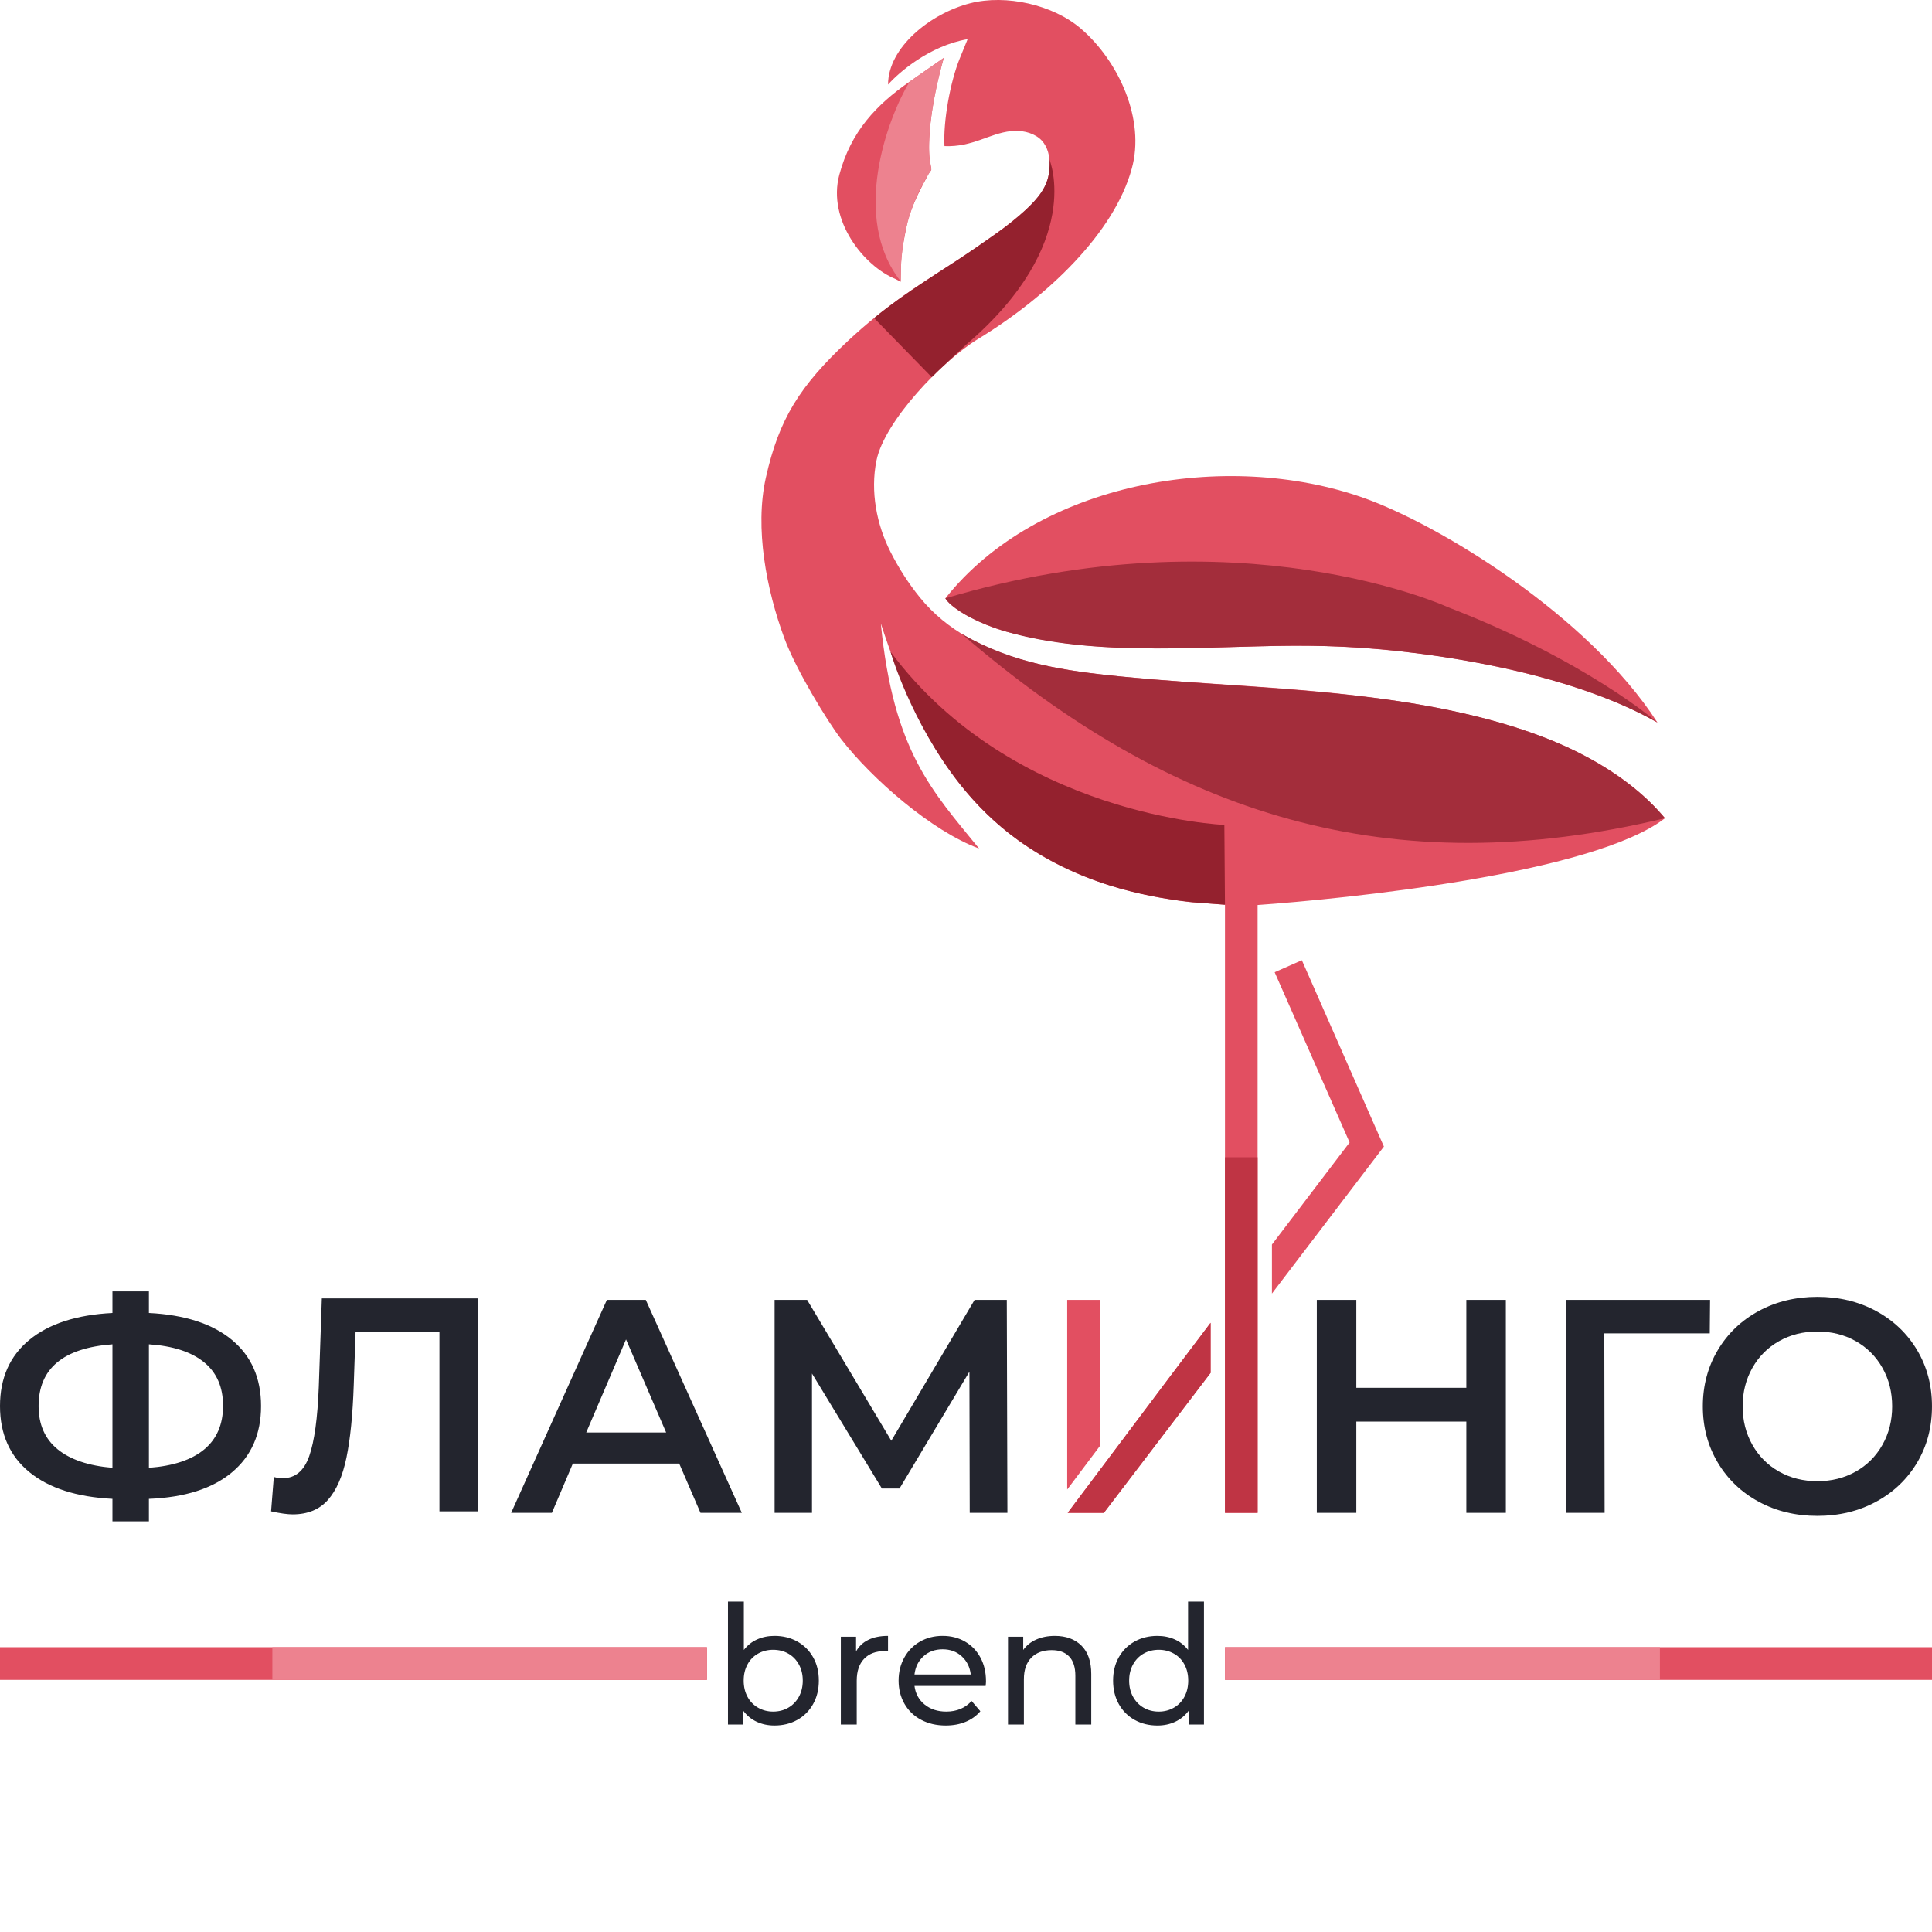 <?xml version="1.0" encoding="UTF-8"?> <svg xmlns="http://www.w3.org/2000/svg" viewBox="0 0 232 232" fill="none"><g clip-path="url(#clip0_233_1199)"><path fill-rule="evenodd" clip-rule="evenodd" d="M113.522 71.85C114.378 73.298 118.439 75.314 121.402 75.994C129.826 78.17 138.101 77.948 146.471 77.738C151.05 77.623 155.208 77.463 159.116 77.582C173.005 78.005 189.306 81.191 199.029 86.764C190.69 73.856 172.816 62.999 163.752 59.789C147.202 53.928 124.606 57.881 113.522 71.85V71.85Z" fill="#E24F61"></path><path fill-rule="evenodd" clip-rule="evenodd" d="M113.331 6.948C111.859 12.111 111.436 16.264 111.597 18.746C111.625 19.181 111.796 19.857 111.837 20.345C111.797 20.562 111.606 20.691 111.498 20.896C110.477 22.833 109.686 24.255 109.006 26.482C108.104 30.825 108.197 31.137 108.164 33.837L107.499 33.489C103.761 31.96 99.32 26.463 100.79 20.98C102.188 15.767 105.227 12.592 109.225 9.807L113.331 6.948V6.948Z" fill="#E24F61"></path><path fill-rule="evenodd" clip-rule="evenodd" d="M105.247 55.308C104.491 59.032 105.28 62.996 106.911 66.226C107.967 68.317 109.132 70.101 110.457 71.737C116.993 79.802 128.83 80.758 138.508 81.583C156.704 83.132 186.985 82.883 199.939 98.252C191.198 104.982 161.381 107.939 151.017 108.676V147.416V169.215V181.665H147.099V169.201V147.401V108.641L142.812 108.313C118.383 105.439 110.703 89.962 105.772 74.867C107.276 90.253 111.976 95.007 117.57 101.897C111.879 99.811 104.66 93.488 100.989 88.731C99.379 86.644 95.591 80.456 94.174 76.602C92.055 70.842 90.603 63.449 91.967 57.362C93.539 50.344 95.984 46.394 101.879 40.886C103.986 38.918 106.2 37.138 108.55 35.474C113.145 32.222 123.049 26.588 125.284 22.764C126.281 21.059 126.486 17.956 124.799 16.598C123.883 15.86 122.56 15.617 121.413 15.742C118.739 16.033 116.84 17.677 113.415 17.547C113.245 14.597 114.105 9.823 115.248 7.021L116.195 4.701C111.595 5.496 107.9 8.734 106.642 10.154C106.636 5.704 111.72 1.609 116.518 0.388C120.798 -0.702 126.45 0.557 129.806 3.445C134.326 7.336 137.561 14.352 135.897 20.277C133.793 27.949 125.835 35.605 117.44 40.712C113.207 43.286 106.217 50.534 105.247 55.307V55.308Z" fill="url(#paint0_radial_233_1199)"></path><path fill-rule="evenodd" clip-rule="evenodd" d="M199.931 98.257C199.176 97.387 196.271 93.75 189.445 90.321C184.466 87.82 177.176 85.543 167.535 84.141C156.433 82.527 145.34 82.318 134.464 81.224C127.874 80.561 121.778 79.718 115.475 76.114C140.907 98.047 166.935 106.174 199.931 98.257H199.931Z" fill="url(#paint1_linear_233_1199)"></path><path fill-rule="evenodd" clip-rule="evenodd" d="M113.332 6.949C113.332 6.949 110.72 15.828 111.838 20.345C109.054 24.721 108.196 28.695 108.136 33.751C102.15 26.125 106.564 14.231 109.219 9.813L113.332 6.949Z" fill="#ED828F"></path><path fill-rule="evenodd" clip-rule="evenodd" d="M147.098 138.97H151.016V147.416V169.215V181.665H147.098V169.201V147.402V138.97Z" fill="#BF3444"></path><path fill-rule="evenodd" clip-rule="evenodd" d="M31.348 168.845C31.348 172.205 30.18 174.86 27.845 176.808C25.509 178.756 22.188 179.815 17.882 179.986V182.689H13.503V179.986C9.197 179.766 5.87 178.695 3.522 176.772C1.174 174.848 0 172.205 0 168.845C0 165.484 1.174 162.836 3.522 160.9C5.869 158.964 9.197 157.887 13.503 157.667V155.074H17.882V157.667C22.188 157.887 25.509 158.964 27.845 160.9C30.18 162.836 31.348 165.485 31.348 168.845ZM17.882 176.26C20.802 176.041 23.016 175.304 24.524 174.05C26.032 172.796 26.786 171.049 26.786 168.808C26.786 166.568 26.026 164.827 24.506 163.585C22.985 162.343 20.777 161.625 17.882 161.43V176.26ZM4.635 168.845C4.635 171.061 5.395 172.79 6.915 174.032C8.436 175.274 10.632 176.017 13.503 176.26V161.43C7.591 161.869 4.635 164.34 4.635 168.845V168.845Z" fill="#23252E"></path><path fill-rule="evenodd" clip-rule="evenodd" d="M57.441 155.915V181.484H52.77V159.933H42.698L42.479 166.325C42.357 169.905 42.066 172.809 41.603 175.037C41.141 177.265 40.399 178.957 39.377 180.114C38.355 181.27 36.944 181.849 35.144 181.849C34.511 181.849 33.648 181.727 32.553 181.484L32.881 177.356C33.197 177.454 33.562 177.502 33.976 177.502C35.46 177.502 36.512 176.62 37.133 174.854C37.753 173.089 38.136 170.306 38.282 166.507L38.647 155.915H57.441Z" fill="#23252E"></path><path fill-rule="evenodd" clip-rule="evenodd" d="M81.562 175.748H68.789L66.271 181.665H61.381L72.876 156.096H77.547L89.079 181.665H84.116L81.562 175.748ZM79.993 172.022L75.176 160.845L70.395 172.022H79.993Z" fill="#23252E"></path><path fill-rule="evenodd" clip-rule="evenodd" d="M116.447 181.666L116.41 164.718L108.017 178.744H105.9L97.506 164.937V181.666H93.017V156.097H96.923L107.031 173.009L117.031 156.097H120.899L120.972 181.666H116.447Z" fill="#23252E"></path><path fill-rule="evenodd" clip-rule="evenodd" d="M180.826 156.097V181.666H176.082V170.708H162.871V181.666H158.127V156.097H162.871V166.653H176.082V156.097H180.826Z" fill="#23252E"></path><path fill-rule="evenodd" clip-rule="evenodd" d="M205.314 160.115H192.65L192.687 181.666H188.016V156.097H205.35L205.314 160.115Z" fill="#23252E"></path><path fill-rule="evenodd" clip-rule="evenodd" d="M218.24 182.03C215.637 182.03 213.29 181.464 211.197 180.332C209.105 179.2 207.463 177.629 206.27 175.62C205.078 173.611 204.482 171.364 204.482 168.881C204.482 166.397 205.078 164.15 206.27 162.141C207.463 160.132 209.105 158.561 211.197 157.429C213.29 156.297 215.637 155.731 218.24 155.731C220.844 155.731 223.191 156.297 225.284 157.429C227.376 158.562 229.018 160.126 230.21 162.123C231.403 164.12 231.999 166.372 231.999 168.881C231.999 171.389 231.403 173.641 230.21 175.638C229.018 177.635 227.376 179.2 225.284 180.332C223.191 181.464 220.844 182.03 218.24 182.03ZM218.24 177.866C219.944 177.866 221.476 177.482 222.839 176.715C224.201 175.948 225.272 174.877 226.05 173.501C226.829 172.125 227.218 170.585 227.218 168.881C227.218 167.176 226.829 165.636 226.05 164.26C225.272 162.884 224.201 161.812 222.839 161.046C221.476 160.279 219.944 159.895 218.24 159.895C216.537 159.895 215.005 160.279 213.642 161.046C212.28 161.812 211.209 162.884 210.431 164.26C209.653 165.636 209.263 167.176 209.263 168.881C209.263 170.585 209.653 172.125 210.431 173.501C211.209 174.877 212.28 175.948 213.642 176.715C215.005 177.482 216.537 177.866 218.24 177.866Z" fill="#23252E"></path><path fill-rule="evenodd" clip-rule="evenodd" d="M132.555 181.665H128.211L140.203 165.702L140.202 165.701L145.371 158.848V164.859L132.555 181.665Z" fill="#E24F61"></path><path fill-rule="evenodd" clip-rule="evenodd" d="M132.555 181.665H128.211L140.203 165.702L140.202 165.701L145.371 158.848V164.859L132.555 181.665Z" fill="#BF3444"></path><path fill-rule="evenodd" clip-rule="evenodd" d="M199.029 86.764C199.029 86.764 190.473 79.309 173.911 72.927C173.911 72.927 148.777 61.323 113.522 71.85C113.522 71.85 113.621 72.074 114.005 72.435C115.502 73.846 120.682 77.358 135.023 77.803C147.042 78.176 155.454 76.767 168.16 78.207C171.583 78.595 175.299 79.148 179.092 79.914C186.018 81.312 193.313 83.513 199.029 86.763V86.764Z" fill="url(#paint2_linear_233_1199)"></path><path fill-rule="evenodd" clip-rule="evenodd" d="M126.018 19.156C126.018 19.156 130.277 29.191 116.034 41.374C114.907 42.437 113.79 43.456 112.66 44.529C112.403 44.775 112.144 45.042 111.885 45.292L104.961 38.195C106.888 36.608 108.906 35.205 110.904 33.88C112.033 33.131 113.141 32.4 114.26 31.695C115.632 30.829 117.792 29.328 119.788 27.924C121.009 27.066 122.141 26.143 123.113 25.251C124.684 23.808 125.806 22.345 125.984 20.619C126.028 20.191 126.074 19.668 126.017 19.156H126.018Z" fill="#94212E"></path><path fill-rule="evenodd" clip-rule="evenodd" d="M106.928 78.252C106.928 78.252 109.348 86.667 115.269 94.163C117.178 96.581 119.567 98.967 122.236 100.879C125.578 103.274 129.336 105.093 133.255 106.326C136.553 107.364 140.001 107.998 143.184 108.344C143.882 108.395 144.569 108.45 145.238 108.499C145.874 108.547 146.482 108.594 147.097 108.641L147.025 99.057C147.025 99.057 121.668 98.062 106.928 78.252H106.928Z" fill="#94212E"></path><path fill-rule="evenodd" clip-rule="evenodd" d="M156.331 115.306L153.065 116.748L162.065 137.188L152.738 149.447V155.335L166.183 137.683L156.331 115.306Z" fill="#E24F61"></path><path fill-rule="evenodd" clip-rule="evenodd" d="M93.001 196.442C94.021 196.442 94.935 196.668 95.743 197.119C96.551 197.57 97.184 198.2 97.641 199.008C98.098 199.817 98.327 200.752 98.327 201.813C98.327 202.874 98.098 203.812 97.641 204.628C97.184 205.444 96.551 206.077 95.743 206.528C94.934 206.979 94.021 207.204 93.001 207.204C92.219 207.204 91.503 207.052 90.854 206.747C90.205 206.441 89.668 205.998 89.244 205.414V207.085H87.416V192.324H89.324V198.133C89.748 197.576 90.278 197.155 90.914 196.869C91.55 196.584 92.246 196.442 93.001 196.442L93.001 196.442ZM92.841 205.533C93.517 205.533 94.124 205.378 94.66 205.066C95.197 204.754 95.621 204.317 95.932 203.753C96.243 203.189 96.399 202.543 96.399 201.813C96.399 201.084 96.243 200.437 95.932 199.874C95.621 199.31 95.197 198.875 94.66 198.571C94.124 198.265 93.517 198.113 92.841 198.113C92.179 198.113 91.576 198.265 91.033 198.571C90.49 198.875 90.066 199.31 89.761 199.874C89.457 200.437 89.304 201.083 89.304 201.813C89.304 202.542 89.457 203.189 89.761 203.753C90.066 204.316 90.49 204.754 91.033 205.066C91.576 205.377 92.179 205.533 92.841 205.533ZM102.799 198.312C103.13 197.702 103.62 197.238 104.269 196.92C104.918 196.601 105.707 196.442 106.635 196.442V198.292C106.528 198.279 106.383 198.273 106.197 198.273C105.164 198.273 104.352 198.581 103.763 199.198C103.173 199.814 102.878 200.693 102.878 201.833V207.085H100.97V196.542H102.798V198.312L102.799 198.312ZM118.4 201.873C118.4 202.019 118.387 202.212 118.36 202.45H109.814C109.933 203.379 110.341 204.124 111.036 204.688C111.732 205.251 112.597 205.533 113.63 205.533C114.889 205.533 115.903 205.109 116.671 204.26L117.724 205.493C117.247 206.05 116.654 206.475 115.945 206.766C115.237 207.058 114.445 207.204 113.57 207.204C112.457 207.204 111.47 206.975 110.609 206.518C109.747 206.06 109.082 205.421 108.611 204.598C108.141 203.776 107.906 202.847 107.906 201.813C107.906 200.792 108.134 199.87 108.591 199.048C109.049 198.226 109.678 197.586 110.48 197.129C111.281 196.671 112.185 196.442 113.192 196.442C114.199 196.442 115.097 196.671 115.885 197.129C116.674 197.586 117.29 198.226 117.734 199.048C118.177 199.87 118.399 200.812 118.399 201.873H118.4ZM113.193 198.054C112.279 198.054 111.514 198.333 110.897 198.889C110.281 199.446 109.92 200.176 109.814 201.078H116.572C116.466 200.189 116.104 199.463 115.488 198.899C114.872 198.336 114.107 198.054 113.193 198.054ZM126.668 196.443C128.006 196.443 129.069 196.831 129.857 197.606C130.646 198.382 131.04 199.519 131.04 201.018V207.085H129.132V201.237C129.132 200.216 128.887 199.447 128.397 198.929C127.906 198.412 127.204 198.154 126.29 198.154C125.257 198.154 124.442 198.455 123.846 199.059C123.249 199.662 122.951 200.528 122.951 201.655V207.086H121.043V196.542H122.871V198.134C123.256 197.59 123.776 197.172 124.432 196.881C125.088 196.589 125.833 196.443 126.668 196.443L126.668 196.443ZM144.575 192.325V207.085H142.746V205.415C142.322 205.998 141.785 206.442 141.136 206.747C140.487 207.053 139.771 207.205 138.99 207.205C137.97 207.205 137.055 206.979 136.247 206.529C135.439 206.078 134.806 205.445 134.349 204.629C133.892 203.813 133.663 202.875 133.663 201.814C133.663 200.753 133.892 199.818 134.349 199.009C134.806 198.2 135.439 197.57 136.247 197.119C137.055 196.668 137.97 196.443 138.99 196.443C139.745 196.443 140.441 196.585 141.077 196.871C141.713 197.156 142.243 197.577 142.667 198.134V192.326H144.575V192.325ZM139.149 205.534C139.811 205.534 140.414 205.378 140.958 205.066C141.501 204.755 141.925 204.317 142.229 203.753C142.534 203.19 142.686 202.543 142.686 201.814C142.686 201.084 142.534 200.438 142.229 199.874C141.924 199.31 141.501 198.876 140.958 198.571C140.414 198.266 139.811 198.113 139.149 198.113C138.473 198.113 137.867 198.266 137.33 198.571C136.793 198.876 136.369 199.31 136.058 199.874C135.747 200.438 135.591 201.084 135.591 201.814C135.591 202.543 135.747 203.19 136.058 203.753C136.37 204.317 136.793 204.755 137.33 205.066C137.867 205.378 138.473 205.534 139.149 205.534Z" fill="#23252E"></path><path fill-rule="evenodd" clip-rule="evenodd" d="M147.098 201.726V197.804H232V201.726H147.098Z" fill="#E24F61"></path><path fill-rule="evenodd" clip-rule="evenodd" d="M199.328 201.726V197.804H147.098V201.726H199.328Z" fill="#ED828F"></path><path fill-rule="evenodd" clip-rule="evenodd" d="M84.892 201.726V197.804H0V201.726H84.892Z" fill="#E24F61"></path><path fill-rule="evenodd" clip-rule="evenodd" d="M32.707 201.725V197.804H84.893V201.725H32.707Z" fill="#ED828F"></path><path fill-rule="evenodd" clip-rule="evenodd" d="M128.152 156.097H132.071V173.649L128.152 178.865V156.097Z" fill="#E24F61"></path></g><defs><radialGradient id="paint0_radial_233_1199" cx="0" cy="0" r="1" gradientUnits="userSpaceOnUse" gradientTransform="translate(582.745 363.33) scale(91.665 153.474)"><stop stop-color="#BF3444"></stop><stop offset="0.671" stop-color="#ED828F"></stop><stop offset="1" stop-color="#E24F61"></stop></radialGradient><linearGradient id="paint1_linear_233_1199" x1="532.668" y1="340.887" x2="665.168" y2="369.347" gradientUnits="userSpaceOnUse"><stop stop-color="#A32D3B"></stop><stop offset="0.31" stop-color="#C23E4E"></stop><stop offset="1" stop-color="#E24F61"></stop></linearGradient><linearGradient id="paint2_linear_233_1199" x1="637.281" y1="301.137" x2="640.766" y2="268.303" gradientUnits="userSpaceOnUse"><stop stop-color="#E24F61"></stop><stop offset="0.451" stop-color="#C33E4E"></stop><stop offset="1" stop-color="#A32D3B"></stop></linearGradient><clipPath id="clip0_233_1199"><rect width="58" height="58" fill="white" transform="scale(4)"></rect></clipPath></defs></svg> 